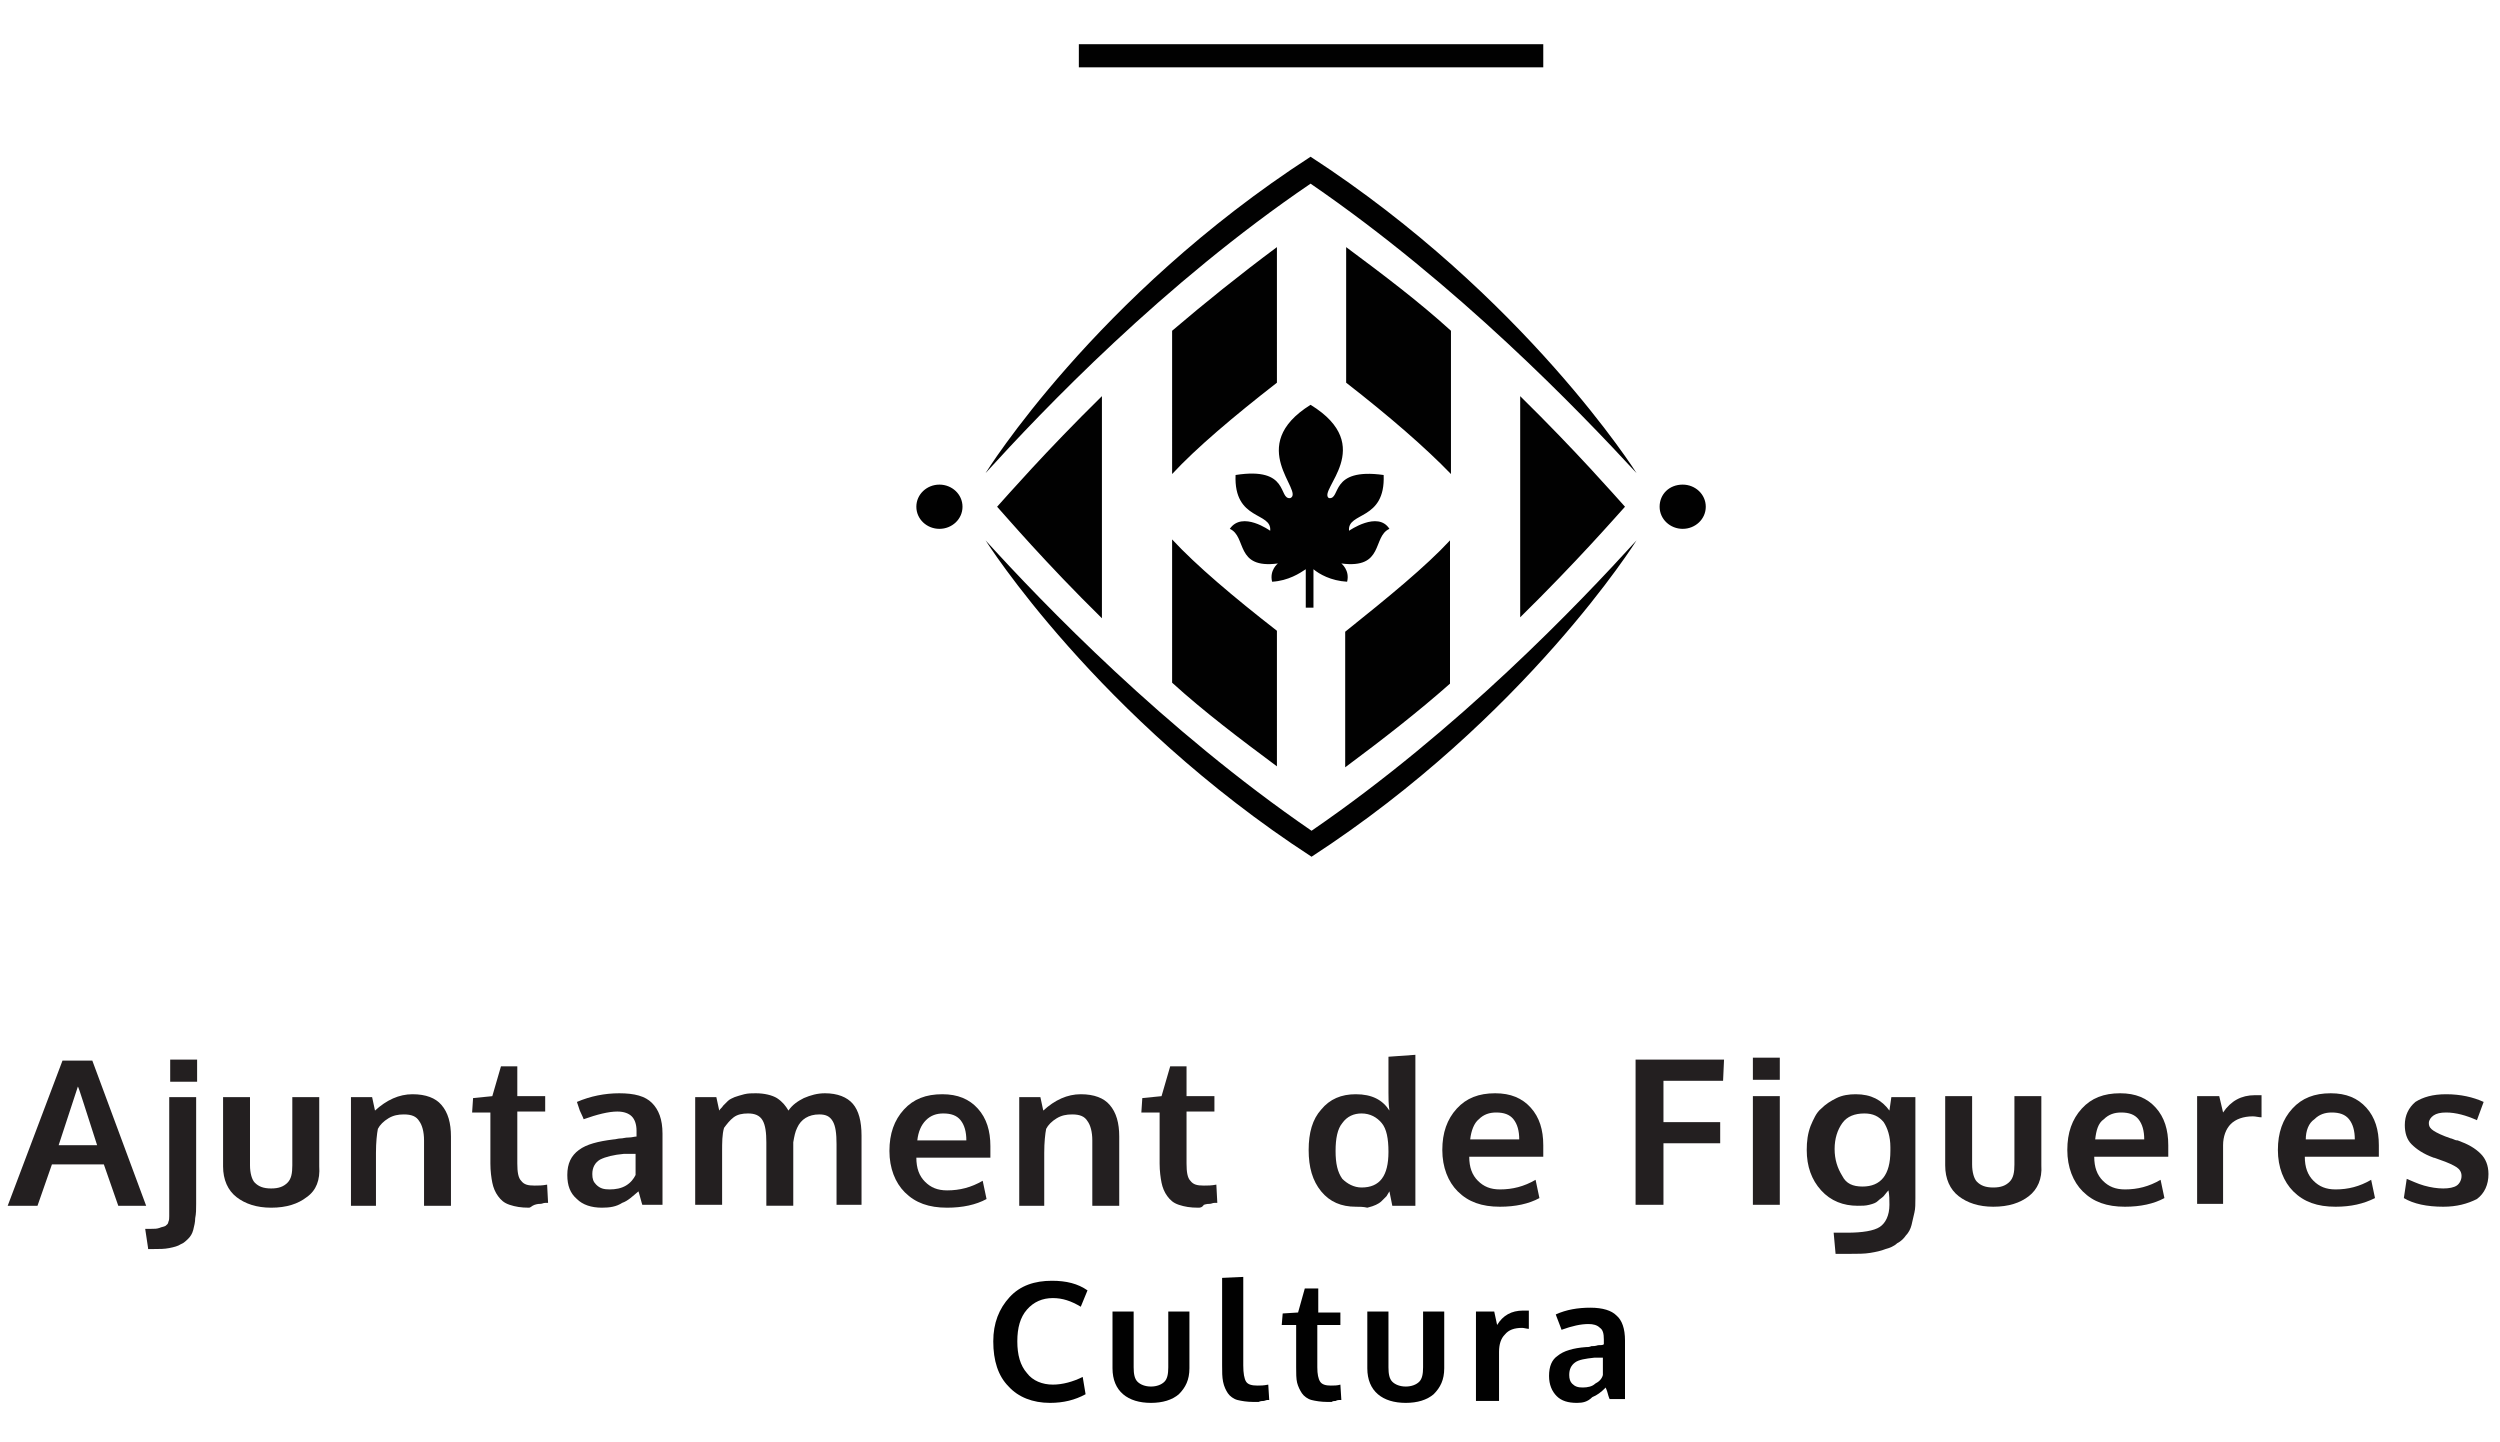 <?xml version="1.0" encoding="utf-8"?>
<!-- Generator: Adobe Illustrator 23.0.1, SVG Export Plug-In . SVG Version: 6.00 Build 0)  -->
<svg version="1.1" id="Layer_1" xmlns="http://www.w3.org/2000/svg" xmlns:xlink="http://www.w3.org/1999/xlink" x="0px" y="0px"
	 viewBox="0 0 260 150" style="enable-background:new 0 0 260 150;" xml:space="preserve">
<style type="text/css">
	.st0{fill:#010101;}
	.st1{fill:#231F20;}
</style>
<g>
	<path class="st0" d="M160.5,4.6h-48.3v2.4h48.3V4.6z M172.6,52.7c0,1.3,1.1,2.3,2.4,2.3c1.3,0,2.4-1,2.4-2.3c0-1.3-1.1-2.3-2.4-2.3
		C173.6,50.4,172.6,51.4,172.6,52.7 M95.3,52.7c0,1.3,1.1,2.3,2.4,2.3c1.3,0,2.4-1,2.4-2.3c0-1.3-1.1-2.3-2.4-2.3
		C96.4,50.4,95.3,51.4,95.3,52.7 M150.8,56.2c-2.5,2.7-6.4,5.9-10.9,9.5v14.1c3.9-2.9,7.5-5.7,10.9-8.7V56.2z M132.8,65.6
		c-4.5-3.5-8.4-6.8-10.9-9.5V71c3.3,3,7,5.8,10.9,8.7L132.8,65.6z M121.9,49.3c2.5-2.7,6.4-6,10.9-9.5V25.7
		c-3.9,2.9-7.5,5.8-10.9,8.7V49.3z M158.1,41.2v23c5.9-5.8,9.9-10.4,10.9-11.5C168,51.6,164,47,158.1,41.2 M140,39.8
		c4.5,3.5,8.3,6.8,10.9,9.5V34.4c-3.3-3-7-5.8-10.9-8.7V39.8z M114.6,64.3V41.2c-5.9,5.8-9.9,10.4-10.9,11.5
		C104.7,53.8,108.7,58.5,114.6,64.3 M136.3,42.1c7,4.3,0.7,8.9,1.9,9.7c1.3,0.2,0-3.2,5.7-2.4c0.2,4.8-3.8,3.8-3.6,5.8
		c0,0,3-2.1,4.2-0.2c-1.8,0.8-0.5,4.2-5,3.6c0,0,0.9,0.7,0.6,1.9c-1.7-0.1-2.9-0.8-3.5-1.3v4h-0.4h-0.4v-4c-0.6,0.4-1.8,1.2-3.5,1.3
		c-0.3-1.2,0.6-1.9,0.6-1.9c-4.5,0.6-3.2-2.8-5-3.6c1.3-1.9,4.2,0.2,4.2,0.2c0.2-2-3.8-1-3.6-5.8c5.7-0.9,4.4,2.6,5.7,2.4
		C135.7,51.1,129.4,46.4,136.3,42.1 M102.5,49.2c6-6.6,18.5-19.7,33.8-30.1c15.3,10.5,27.9,23.6,33.9,30.1c0,0-11.6-18.4-33.9-32.9
		C113.9,30.8,102.5,49.2,102.5,49.2 M170.2,56.2c-6,6.6-18.5,19.7-33.8,30.2c-15.3-10.5-27.9-23.6-33.9-30.2
		c0,0,11.6,18.4,33.9,32.9C158.7,74.6,170.2,56.2,170.2,56.2"/>
	<g>
		<path class="st1" d="M0.8,125.4l5.7-15.1h3.1l5.6,15.1h-2.9l-1.5-4.3H5.4l-1.5,4.3H0.8z M6.1,119.1h4c-1.3-4-1.9-6-2-6.1
			L6.1,119.1z"/>
		<path class="st1" d="M15.4,129.8l-0.3-2h0.6c0.4,0,0.6,0,0.9-0.1c0.2-0.1,0.4-0.1,0.6-0.2c0.1-0.1,0.3-0.2,0.3-0.4
			c0.1-0.2,0.1-0.4,0.1-0.6c0-0.2,0-0.5,0-0.9v-11.5h2.8v11.1c0,0.6,0,1-0.1,1.5c0,0.4-0.1,0.8-0.2,1.2c-0.1,0.4-0.3,0.7-0.5,0.9
			c-0.2,0.2-0.5,0.5-0.8,0.6c-0.3,0.2-0.7,0.3-1.2,0.4c-0.5,0.1-1,0.1-1.6,0.1H15.4z M17.7,112.5v-2.3h2.8v2.3H17.7z"/>
		<path class="st1" d="M31.9,124.5c-0.9,0.7-2.1,1.1-3.7,1.1c-1.5,0-2.7-0.4-3.6-1.1c-0.9-0.7-1.4-1.8-1.4-3.2v-7.2H26v7.1
			c0,0.8,0.2,1.5,0.5,1.8c0.4,0.4,0.9,0.6,1.7,0.6c0.8,0,1.3-0.2,1.7-0.6c0.4-0.4,0.5-1,0.5-1.8v-7.1h2.8v7.2
			C33.3,122.7,32.9,123.8,31.9,124.5z"/>
		<path class="st1" d="M36.5,125.4v-11.3h2.2l0.3,1.4c1.2-1.1,2.5-1.7,3.9-1.7c1.4,0,2.4,0.4,3,1.1c0.7,0.8,1,1.9,1,3.3v7.2h-2.8
			v-6.8c0-0.9-0.2-1.6-0.5-2c-0.3-0.5-0.8-0.7-1.6-0.7c-0.6,0-1.1,0.1-1.6,0.4s-0.9,0.7-1.1,1.1c-0.1,0.5-0.2,1.4-0.2,2.5v5.5H36.5z
			"/>
		<path class="st1" d="M55,125.6c-0.8,0-1.4-0.1-2-0.3s-0.9-0.5-1.2-0.9c-0.3-0.4-0.5-0.9-0.6-1.4c-0.1-0.5-0.2-1.2-0.2-2v-5.3h-1.9
			l0.1-1.5l2-0.2l0.9-3.1l1.7,0v3.1h2.9v1.6h-2.9v5.4c0,0.9,0.1,1.5,0.4,1.8c0.3,0.4,0.7,0.5,1.4,0.5c0.4,0,0.8,0,1.3-0.1l0.1,1.9
			c0,0-0.1,0-0.3,0c-0.2,0-0.3,0.1-0.5,0.1c-0.1,0-0.3,0-0.6,0.1S55.2,125.6,55,125.6z"/>
		<path class="st1" d="M62.6,125.6c-1.1,0-2-0.3-2.6-0.9c-0.7-0.6-1-1.4-1-2.5c0-1.2,0.4-2,1.2-2.6c0.8-0.6,2-0.9,3.6-1.1
			c0.2,0,0.5-0.1,0.7-0.1c0.3,0,0.5-0.1,0.9-0.1c0.3,0,0.6-0.1,0.8-0.1v-0.6c0-0.7-0.2-1.2-0.5-1.5c-0.3-0.3-0.8-0.5-1.5-0.5
			c-0.9,0-2.1,0.3-3.5,0.8c0,0-0.1-0.3-0.4-0.9c-0.2-0.6-0.3-0.9-0.3-0.9c1.4-0.6,2.9-0.9,4.4-0.9c1.6,0,2.7,0.3,3.4,1
			c0.7,0.7,1.1,1.7,1.1,3.2v7.4h-2.1c0,0-0.1-0.3-0.2-0.7c-0.1-0.4-0.2-0.7-0.2-0.7c-0.6,0.5-1.1,1-1.7,1.2
			C64.1,125.5,63.4,125.6,62.6,125.6z M63.4,123.7c0.6,0,1.2-0.1,1.7-0.4c0.5-0.3,0.8-0.7,1-1.1V120c0,0-0.2,0-0.6,0
			c-0.4,0-0.5,0-0.6,0c-1.1,0.1-1.9,0.3-2.5,0.6c-0.5,0.3-0.8,0.8-0.8,1.5c0,0.5,0.1,0.8,0.4,1.1C62.4,123.6,62.8,123.7,63.4,123.7z
			"/>
		<path class="st1" d="M72.3,125.4v-11.3h2.2l0.3,1.4c0.1-0.2,0.3-0.3,0.4-0.5c0.1-0.1,0.3-0.3,0.5-0.5c0.2-0.2,0.5-0.3,0.7-0.4
			c0.3-0.1,0.6-0.2,1-0.3c0.4-0.1,0.8-0.1,1.2-0.1c0.9,0,1.7,0.2,2.2,0.5c0.6,0.4,0.9,0.8,1.2,1.3c0.4-0.6,1-1,1.6-1.3
			c0.7-0.3,1.4-0.5,2.2-0.5c1.3,0,2.3,0.4,2.9,1.1c0.6,0.7,0.9,1.8,0.9,3.3v7.2H87V119c0-1.1-0.1-1.9-0.4-2.4
			c-0.3-0.5-0.7-0.7-1.4-0.7c-1.1,0-1.9,0.5-2.3,1.4c-0.2,0.4-0.3,0.9-0.4,1.5v6.6h-2.8v-6.6c0-1-0.1-1.8-0.4-2.3
			c-0.3-0.5-0.8-0.7-1.5-0.7c-0.6,0-1.1,0.1-1.5,0.4c-0.4,0.3-0.7,0.7-1,1.1c-0.2,0.7-0.2,1.5-0.2,2.5v5.5H72.3z"/>
		<path class="st1" d="M98.5,125.6c-1.9,0-3.3-0.5-4.4-1.6c-1-1-1.6-2.5-1.6-4.3c0-1.8,0.5-3.2,1.5-4.3c1-1.1,2.3-1.6,4-1.6
			c1.6,0,2.8,0.5,3.7,1.5c0.9,1,1.3,2.3,1.3,3.9c0,0.1,0,0.3,0,0.6c0,0.3,0,0.5,0,0.6h-7.7c0,1.1,0.3,1.9,0.9,2.5
			c0.6,0.6,1.3,0.9,2.3,0.9c1.3,0,2.5-0.3,3.7-1l0.4,1.9C101.5,125.3,100.1,125.6,98.5,125.6z M95.4,118.6h5.1
			c0-0.9-0.2-1.6-0.6-2.1c-0.4-0.5-1-0.7-1.8-0.7c-0.7,0-1.3,0.2-1.8,0.7C95.8,117,95.5,117.7,95.4,118.6z"/>
		<path class="st1" d="M106,125.4v-11.3h2.2l0.3,1.4c1.2-1.1,2.5-1.7,3.9-1.7c1.4,0,2.4,0.4,3,1.1c0.7,0.8,1,1.9,1,3.3v7.2h-2.8
			v-6.8c0-0.9-0.2-1.6-0.5-2c-0.3-0.5-0.8-0.7-1.6-0.7c-0.6,0-1.1,0.1-1.6,0.4c-0.5,0.3-0.9,0.7-1.1,1.1c-0.1,0.5-0.2,1.4-0.2,2.5
			v5.5H106z"/>
		<path class="st1" d="M124.6,125.6c-0.8,0-1.4-0.1-2-0.3s-0.9-0.5-1.2-0.9c-0.3-0.4-0.5-0.9-0.6-1.4c-0.1-0.5-0.2-1.2-0.2-2v-5.3
			h-1.9l0.1-1.5l2-0.2l0.9-3.1l1.7,0v3.1h2.9v1.6h-2.9v5.4c0,0.9,0.1,1.5,0.4,1.8c0.3,0.4,0.7,0.5,1.4,0.5c0.4,0,0.8,0,1.3-0.1
			l0.1,1.9c0,0-0.1,0-0.3,0c-0.2,0-0.3,0.1-0.5,0.1c-0.1,0-0.3,0-0.6,0.1C125,125.6,124.8,125.6,124.6,125.6z"/>
		<path class="st1" d="M141,125.5c-1.5,0-2.7-0.5-3.6-1.6c-0.9-1.1-1.3-2.5-1.3-4.3c0-1.8,0.4-3.2,1.3-4.2c0.9-1.1,2.1-1.6,3.6-1.6
			c1.7,0,2.8,0.6,3.5,1.7c-0.1-0.7-0.1-1.3-0.1-1.9v-3.7l2.8-0.2v15.7h-2.4l-0.3-1.5c-0.1,0.2-0.2,0.3-0.3,0.5
			c-0.1,0.1-0.3,0.3-0.5,0.5s-0.4,0.3-0.6,0.4c-0.2,0.1-0.5,0.2-0.9,0.3C141.8,125.5,141.4,125.5,141,125.5z M141.6,123.5
			c1.9,0,2.8-1.2,2.8-3.7c0-1.4-0.2-2.4-0.7-3c-0.5-0.6-1.2-1-2.1-1c-0.8,0-1.5,0.3-2,1c-0.5,0.6-0.7,1.6-0.7,2.9
			c0,1.3,0.2,2.2,0.7,2.9C140.1,123.1,140.8,123.5,141.6,123.5z"/>
		<path class="st1" d="M156,125.5c-1.9,0-3.3-0.5-4.4-1.6c-1-1-1.6-2.5-1.6-4.3c0-1.8,0.5-3.2,1.5-4.3c1-1.1,2.3-1.6,4-1.6
			c1.6,0,2.8,0.5,3.7,1.5c0.9,1,1.3,2.3,1.3,3.9c0,0.1,0,0.3,0,0.6c0,0.3,0,0.5,0,0.6h-7.7c0,1.1,0.3,1.9,0.9,2.5
			c0.6,0.6,1.3,0.9,2.3,0.9c1.3,0,2.5-0.3,3.7-1l0.4,1.9C159,125.2,157.6,125.5,156,125.5z M152.9,118.5h5.1c0-0.9-0.2-1.6-0.6-2.1
			c-0.4-0.5-1-0.7-1.8-0.7c-0.7,0-1.3,0.2-1.8,0.7C153.3,116.8,153,117.6,152.9,118.5z"/>
		<path class="st1" d="M170.1,125.3v-15.1h9.2l-0.1,2.2H173v4.3h5.9v2.2H173v6.4H170.1z"/>
		<path class="st1" d="M182.3,112.3V110h2.8v2.3H182.3z M182.3,125.3V114h2.8v11.3H182.3z"/>
		<path class="st1" d="M190.9,130.4l-0.2-2.2h1.4c1.6,0,2.8-0.2,3.4-0.6c0.6-0.4,1-1.2,1-2.3c0-0.5,0-1-0.1-1.5
			c-0.2,0.2-0.4,0.5-0.5,0.6c-0.2,0.2-0.4,0.3-0.6,0.5c-0.2,0.2-0.5,0.3-0.9,0.4c-0.4,0.1-0.7,0.1-1.2,0.1c-1.5,0-2.8-0.5-3.8-1.6
			c-1-1.1-1.5-2.5-1.5-4.2c0-0.9,0.1-1.7,0.4-2.5c0.3-0.7,0.6-1.4,1.1-1.8c0.5-0.5,1-0.8,1.6-1.1c0.6-0.3,1.3-0.4,2-0.4
			c1.6,0,2.7,0.6,3.5,1.7l0.2-1.4h2.5v10.5c0,0.6,0,1.1-0.1,1.5c-0.1,0.4-0.2,0.9-0.3,1.3c-0.1,0.4-0.3,0.8-0.6,1.1
			c-0.2,0.3-0.5,0.6-0.9,0.8c-0.3,0.3-0.8,0.5-1.2,0.6c-0.5,0.2-1,0.3-1.6,0.4c-0.6,0.1-1.3,0.1-2.1,0.1H190.9z M193.7,123.4
			c1.9,0,2.9-1.2,2.9-3.7v-0.4c0-1.1-0.3-2-0.7-2.6c-0.5-0.6-1.1-0.9-2-0.9c-1,0-1.8,0.3-2.3,1c-0.5,0.7-0.8,1.6-0.8,2.7
			c0,1.1,0.3,2,0.8,2.8C192,123.1,192.7,123.4,193.7,123.4z"/>
		<path class="st1" d="M211,124.4c-0.9,0.7-2.1,1.1-3.7,1.1c-1.5,0-2.7-0.4-3.6-1.1c-0.9-0.7-1.4-1.8-1.4-3.2V114h2.8v7.1
			c0,0.8,0.2,1.5,0.5,1.8c0.4,0.4,0.9,0.6,1.7,0.6c0.8,0,1.3-0.2,1.7-0.6c0.4-0.4,0.5-1,0.5-1.8V114h2.8v7.2
			C212.4,122.6,211.9,123.7,211,124.4z"/>
		<path class="st1" d="M221,125.5c-1.9,0-3.3-0.5-4.4-1.6c-1-1-1.6-2.5-1.6-4.3c0-1.8,0.5-3.2,1.5-4.3c1-1.1,2.3-1.6,4-1.6
			c1.6,0,2.8,0.5,3.7,1.5c0.9,1,1.3,2.3,1.3,3.9c0,0.1,0,0.3,0,0.6c0,0.3,0,0.5,0,0.6h-7.7c0,1.1,0.3,1.9,0.9,2.5
			c0.6,0.6,1.3,0.9,2.3,0.9c1.3,0,2.5-0.3,3.7-1l0.4,1.9C224,125.2,222.6,125.5,221,125.5z M217.9,118.5h5.1c0-0.9-0.2-1.6-0.6-2.1
			c-0.4-0.5-1-0.7-1.8-0.7c-0.7,0-1.3,0.2-1.8,0.7C218.2,116.8,218,117.6,217.9,118.5z"/>
		<path class="st1" d="M228.5,125.3V114h2.3l0.4,1.7c0.8-1.2,1.9-1.8,3.3-1.8c0.3,0,0.5,0,0.7,0l0,2.3c-0.3,0-0.6-0.1-0.9-0.1
			c-1,0-1.8,0.3-2.3,0.8c-0.5,0.5-0.8,1.3-0.8,2.2v6.1H228.5z"/>
		<path class="st1" d="M242.9,125.5c-1.9,0-3.3-0.5-4.4-1.6c-1-1-1.6-2.5-1.6-4.3c0-1.8,0.5-3.2,1.5-4.3c1-1.1,2.3-1.6,4-1.6
			c1.6,0,2.8,0.5,3.7,1.5c0.9,1,1.3,2.3,1.3,3.9c0,0.1,0,0.3,0,0.6c0,0.3,0,0.5,0,0.6h-7.7c0,1.1,0.3,1.9,0.9,2.5
			c0.6,0.6,1.3,0.9,2.3,0.9c1.3,0,2.5-0.3,3.7-1l0.4,1.9C245.8,125.2,244.5,125.5,242.9,125.5z M239.8,118.5h5.1
			c0-0.9-0.2-1.6-0.6-2.1c-0.4-0.5-1-0.7-1.8-0.7c-0.7,0-1.3,0.2-1.8,0.7C240.1,116.8,239.8,117.6,239.8,118.5z"/>
		<path class="st1" d="M254.1,125.5c-1.7,0-3.1-0.3-4.1-0.9l0.3-2c0.5,0.2,1.1,0.5,1.8,0.7c0.7,0.2,1.4,0.3,2,0.3
			c0.6,0,1.1-0.1,1.4-0.3c0.3-0.2,0.5-0.6,0.5-1c0-0.4-0.2-0.7-0.5-0.9c-0.3-0.2-0.9-0.5-1.8-0.8c-0.3-0.1-0.5-0.2-0.6-0.2
			c-1.1-0.4-1.8-0.9-2.3-1.4c-0.5-0.5-0.7-1.2-0.7-2c0-1,0.4-1.8,1.1-2.4c0.8-0.5,1.8-0.8,3.2-0.8c1.5,0,2.8,0.3,3.9,0.8l-0.7,1.9
			c-1.1-0.5-2.2-0.8-3.2-0.8c-0.6,0-1,0.1-1.3,0.3c-0.3,0.2-0.5,0.5-0.5,0.8c0,0.4,0.2,0.6,0.5,0.8s0.9,0.5,1.8,0.8
			c0,0,0.1,0,0.3,0.1c0.2,0.1,0.3,0.1,0.4,0.1c1.1,0.4,1.8,0.8,2.4,1.4c0.5,0.5,0.8,1.2,0.8,2.1c0,1.1-0.4,2-1.2,2.6
			C256.6,125.2,255.5,125.5,254.1,125.5z"/>
	</g>
	<g>
		<path class="st0" d="M109.2,145.9c-1.8,0-3.3-0.6-4.3-1.7c-1.1-1.1-1.6-2.7-1.6-4.7c0-1.9,0.6-3.4,1.7-4.6
			c1.1-1.2,2.6-1.7,4.4-1.7c1.5,0,2.7,0.3,3.7,1l-0.7,1.7c-1-0.6-1.9-0.9-2.9-0.9c-1.1,0-2,0.4-2.7,1.2c-0.7,0.8-1,1.9-1,3.3
			c0,1.4,0.3,2.5,1,3.3c0.6,0.8,1.6,1.2,2.7,1.2c1,0,2.1-0.3,3.1-0.8l0.3,1.8C111.8,145.6,110.6,145.9,109.2,145.9"/>
		<path class="st0" d="M122.6,145c-0.7,0.6-1.7,0.9-2.9,0.9c-1.2,0-2.2-0.3-2.9-0.9c-0.7-0.6-1.1-1.5-1.1-2.7v-5.9h2.2v5.8
			c0,0.7,0.1,1.2,0.4,1.5c0.3,0.3,0.8,0.5,1.4,0.5c0.6,0,1.1-0.2,1.4-0.5s0.4-0.8,0.4-1.5v-5.8h2.2v5.9
			C123.7,143.5,123.3,144.3,122.6,145"/>
		<path class="st0" d="M130.3,145.8c-0.6,0-1.2-0.1-1.6-0.2c-0.4-0.1-0.8-0.4-1-0.7c-0.2-0.3-0.4-0.7-0.5-1.2
			c-0.1-0.5-0.1-1-0.1-1.7v-9.1l2.2-0.1v9.2c0,0.8,0.1,1.4,0.3,1.7c0.2,0.3,0.6,0.4,1.2,0.4c0.3,0,0.6,0,1.1-0.1l0.1,1.6
			c0,0-0.1,0-0.2,0c-0.1,0-0.3,0.1-0.4,0.1c-0.1,0-0.3,0-0.5,0.1C130.6,145.8,130.4,145.8,130.3,145.8"/>
		<path class="st0" d="M138,145.8c-0.6,0-1.2-0.1-1.6-0.2c-0.4-0.1-0.8-0.4-1-0.7c-0.2-0.3-0.4-0.7-0.5-1.1c-0.1-0.4-0.1-1-0.1-1.6
			v-4.4h-1.5l0.1-1.2l1.6-0.1l0.7-2.5l1.4,0v2.5h2.3v1.3H137v4.4c0,0.7,0.1,1.2,0.3,1.5c0.2,0.3,0.6,0.4,1.1,0.4c0.3,0,0.7,0,1-0.1
			l0.1,1.6c0,0-0.1,0-0.2,0c-0.1,0-0.2,0-0.4,0.1c-0.1,0-0.3,0-0.4,0.1C138.3,145.8,138.1,145.8,138,145.8"/>
		<path class="st0" d="M149.1,145c-0.7,0.6-1.7,0.9-2.9,0.9c-1.2,0-2.2-0.3-2.9-0.9c-0.7-0.6-1.1-1.5-1.1-2.7v-5.9h2.2v5.8
			c0,0.7,0.1,1.2,0.4,1.5c0.3,0.3,0.8,0.5,1.4,0.5c0.6,0,1.1-0.2,1.4-0.5c0.3-0.3,0.4-0.8,0.4-1.5v-5.8h2.2v5.9
			C150.2,143.5,149.8,144.3,149.1,145"/>
		<path class="st0" d="M153.5,145.7v-9.3h1.9l0.3,1.4c0.6-1,1.5-1.5,2.7-1.5c0.2,0,0.4,0,0.6,0l0,1.9c-0.2,0-0.5-0.1-0.7-0.1
			c-0.8,0-1.4,0.2-1.8,0.7c-0.4,0.4-0.6,1-0.6,1.8v5.1H153.5z"/>
		<path class="st0" d="M164,145.9c-0.9,0-1.6-0.2-2.1-0.7c-0.5-0.5-0.8-1.2-0.8-2.1c0-1,0.3-1.7,0.9-2.1c0.6-0.5,1.6-0.8,2.9-0.9
			c0.2,0,0.4,0,0.6-0.1c0.2,0,0.4,0,0.7-0.1c0.3,0,0.5,0,0.6-0.1v-0.5c0-0.6-0.1-1-0.4-1.2c-0.3-0.3-0.7-0.4-1.2-0.4
			c-0.8,0-1.7,0.2-2.8,0.6c0,0-0.1-0.3-0.3-0.8c-0.2-0.5-0.3-0.8-0.3-0.8c1.1-0.5,2.3-0.7,3.6-0.7c1.3,0,2.2,0.3,2.7,0.8
			c0.6,0.5,0.9,1.4,0.9,2.6v6.1h-1.6c0,0-0.1-0.2-0.2-0.6c-0.1-0.4-0.2-0.5-0.2-0.6c-0.5,0.5-0.9,0.8-1.4,1
			C165.1,145.8,164.6,145.9,164,145.9 M164.6,144.3c0.5,0,1-0.1,1.3-0.4c0.4-0.2,0.7-0.5,0.8-0.9v-1.8c0,0-0.2,0-0.4,0
			c-0.3,0-0.4,0-0.5,0c-0.9,0.1-1.6,0.2-2,0.5c-0.4,0.3-0.6,0.7-0.6,1.3c0,0.4,0.1,0.7,0.3,0.9C163.8,144.2,164.1,144.3,164.6,144.3
			"/>
	</g>
</g>
</svg>
